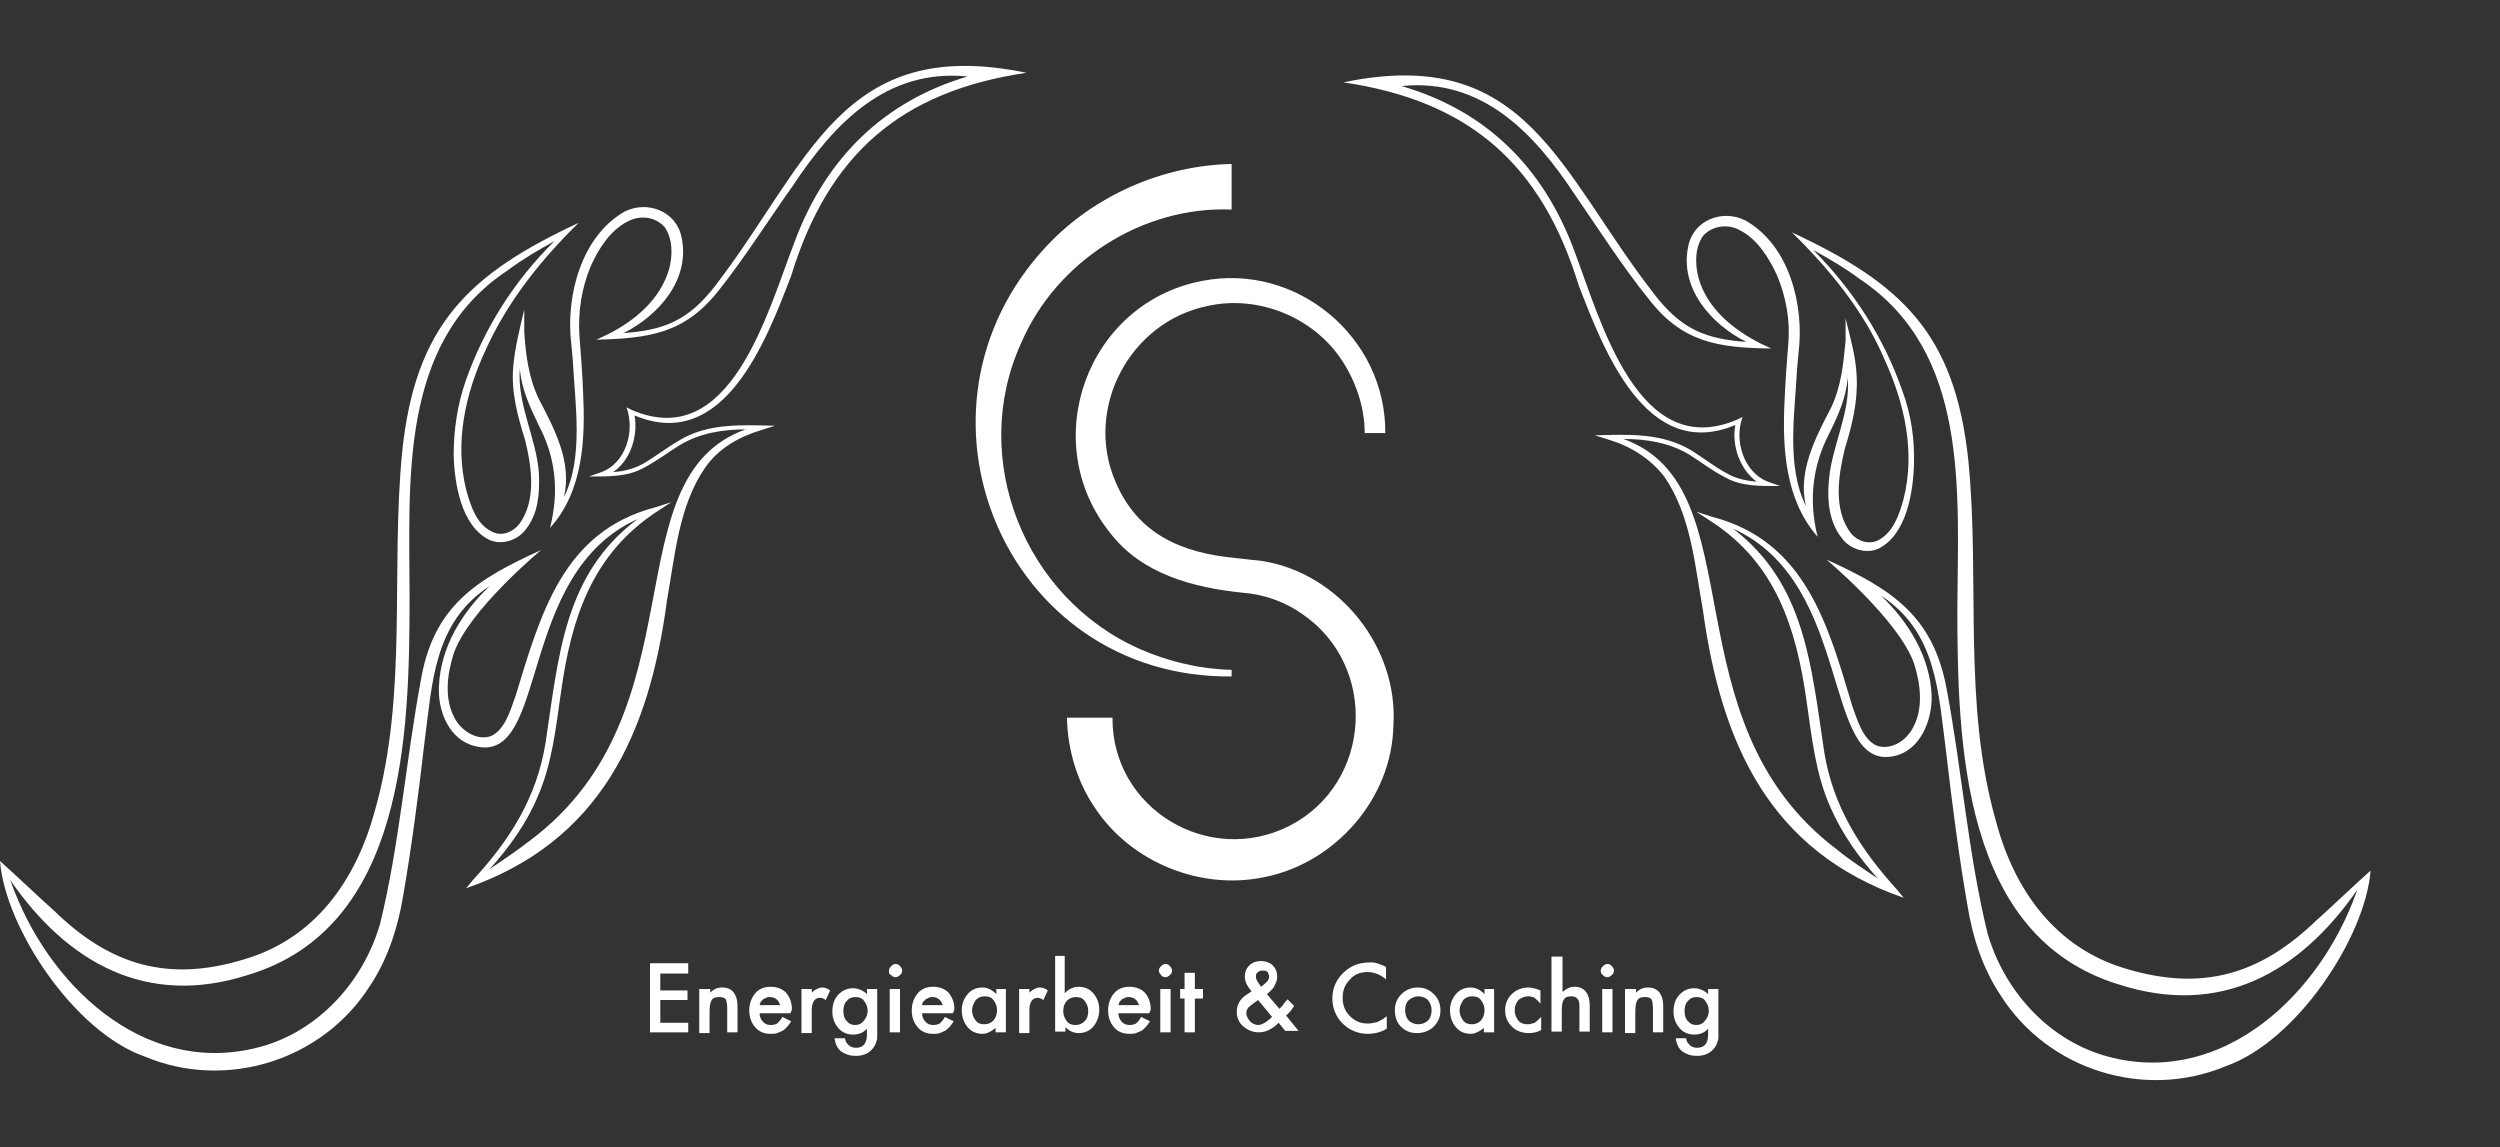 <?xml version="1.0" encoding="utf-8"?>
<!-- Generator: Adobe Illustrator 27.9.0, SVG Export Plug-In . SVG Version: 6.00 Build 0)  -->
<svg version="1.1" id="Ebene_1" xmlns="http://www.w3.org/2000/svg" xmlns:xlink="http://www.w3.org/1999/xlink" x="0px" y="0px"
	 viewBox="0 0 340 156" style="enable-background:new 0 0 340 156;" xml:space="preserve">
<rect x="0" y="0" width="340" height="156" fill="#333333" stroke="none"/>
<style type="text/css">
	.st0{fill:#FFFFFF;}
</style>
<g>
	<g>
		<path class="st0" d="M151.3,97.6c-0.1,12.4,13.1,20.3,24.1,14.7c11.2-5.8,12.1-21.7,1.7-28.8c-2.4-1.7-5.3-2.7-8.2-2.9
			c-6.6-0.7-13.6-2.5-17.9-8.1c-10-12.4-3.2-31.3,12.5-34.3c12.8-2.5,25,7.6,24.9,20.7c0,0-2.8,0-2.8,0c0-3.5-1.2-7-3.1-9.9
			c-3.9-5.9-11.4-8.9-18.2-7.4c-10.6,2.1-16.9,13.9-12.6,23.9c3,7.1,8.9,9.7,16.4,10.4c1.1,0.1,2.5,0.3,3.6,0.4
			c10.5,1.7,18.5,11.8,17.8,22.4c-0.2,9.9-7.9,18.7-17.6,20.6c-8.6,1.8-18-2-22.9-9.3c-2.5-3.6-3.8-8-3.9-12.4
			C145,97.6,151.3,97.6,151.3,97.6L151.3,97.6z"/>
		<path class="st0" d="M167.5,92c-30.9,0.3-46.1-36.3-25.1-58.6c6.4-6.8,15.7-10.9,25.1-11.1c0,0,0,6.2,0,6.2
			c-12.1-0.5-23.8,7-28.6,18.1c-7.2,15.7,0.4,34.8,16.2,41.7c3.9,1.7,8.1,2.7,12.4,2.8V92L167.5,92z"/>
	</g>
	<g>
		<path class="st0" d="M93.6,132.4h-3.8v2.3h3.7v1.3h-3.7v3.1h3.8v1.3h-5.2V131h5.2V132.4z"/>
		<path class="st0" d="M95.2,134.5h1.4v0.5c0.5-0.5,1-0.7,1.6-0.7c0.7,0,1.2,0.2,1.6,0.7c0.3,0.4,0.5,1,0.5,1.8v3.6h-1.4v-3.3
			c0-0.6-0.1-1-0.2-1.2c-0.2-0.2-0.4-0.3-0.9-0.3c-0.5,0-0.8,0.1-1,0.4c-0.2,0.3-0.3,0.8-0.3,1.6v2.9h-1.4V134.5z"/>
		<path class="st0" d="M107.5,137.8h-4.2c0,0.5,0.2,0.9,0.5,1.2c0.3,0.3,0.6,0.4,1.1,0.4c0.3,0,0.6-0.1,0.8-0.2
			c0.2-0.2,0.5-0.5,0.7-0.9l1.2,0.6c-0.2,0.3-0.4,0.6-0.6,0.8c-0.2,0.2-0.4,0.4-0.6,0.5c-0.2,0.1-0.5,0.2-0.7,0.3
			c-0.3,0.1-0.5,0.1-0.9,0.1c-0.9,0-1.6-0.3-2.1-0.9c-0.5-0.6-0.8-1.3-0.8-2.3c0-0.9,0.3-1.7,0.8-2.3c0.5-0.6,1.2-0.9,2.1-0.9
			c0.9,0,1.6,0.3,2.1,0.8c0.5,0.6,0.8,1.3,0.8,2.3L107.5,137.8z M106.1,136.7c-0.2-0.7-0.7-1.1-1.4-1.1c-0.2,0-0.3,0-0.5,0.1
			c-0.1,0.1-0.3,0.1-0.4,0.2c-0.1,0.1-0.2,0.2-0.3,0.3c-0.1,0.1-0.1,0.3-0.2,0.5H106.1z"/>
		<path class="st0" d="M109,134.5h1.4v0.5c0.3-0.3,0.5-0.4,0.7-0.5c0.2-0.1,0.4-0.2,0.7-0.2c0.4,0,0.7,0.1,1.1,0.4l-0.6,1.3
			c-0.3-0.2-0.5-0.3-0.8-0.3c-0.7,0-1.1,0.6-1.1,1.7v3.1H109V134.5z"/>
		<path class="st0" d="M119.3,140.3c0,0.3,0,0.5,0,0.7c0,0.2,0,0.4-0.1,0.6c-0.1,0.4-0.3,0.8-0.6,1.1c-0.5,0.6-1.3,0.9-2.2,0.9
			c-0.8,0-1.4-0.2-2-0.6c-0.5-0.4-0.8-1-0.9-1.8h1.4c0.1,0.3,0.1,0.5,0.3,0.7c0.3,0.4,0.7,0.6,1.2,0.6c1,0,1.5-0.6,1.5-1.8v-0.8
			c-0.5,0.6-1.2,0.8-1.9,0.8c-0.8,0-1.5-0.3-2-0.9c-0.5-0.6-0.8-1.3-0.8-2.2c0-0.9,0.2-1.6,0.7-2.2c0.5-0.6,1.2-1,2.1-1
			c0.7,0,1.4,0.3,1.9,0.8v-0.7h1.4V140.3z M118,137.5c0-0.6-0.2-1-0.5-1.4c-0.3-0.4-0.7-0.5-1.2-0.5c-0.5,0-0.9,0.2-1.2,0.6
			c-0.3,0.3-0.4,0.8-0.4,1.3c0,0.5,0.1,1,0.4,1.3c0.3,0.4,0.7,0.6,1.2,0.6c0.5,0,0.9-0.2,1.2-0.6C117.8,138.4,118,138,118,137.5z"/>
		<path class="st0" d="M120.9,132c0-0.2,0.1-0.4,0.3-0.6c0.2-0.2,0.4-0.3,0.6-0.3c0.2,0,0.5,0.1,0.6,0.3c0.2,0.2,0.3,0.4,0.3,0.6
			c0,0.2-0.1,0.5-0.3,0.6c-0.2,0.2-0.4,0.3-0.6,0.3s-0.5-0.1-0.6-0.3C120.9,132.5,120.9,132.3,120.9,132z M122.4,134.5v5.9h-1.4
			v-5.9H122.4z"/>
		<path class="st0" d="M129.6,137.8h-4.2c0,0.5,0.2,0.9,0.5,1.2c0.3,0.3,0.6,0.4,1.1,0.4c0.3,0,0.6-0.1,0.8-0.2
			c0.2-0.2,0.5-0.5,0.7-0.9l1.2,0.6c-0.2,0.3-0.4,0.6-0.6,0.8c-0.2,0.2-0.4,0.4-0.6,0.5c-0.2,0.1-0.5,0.2-0.7,0.3
			c-0.3,0.1-0.5,0.1-0.9,0.1c-0.9,0-1.6-0.3-2.1-0.9c-0.5-0.6-0.8-1.3-0.8-2.3c0-0.9,0.3-1.7,0.8-2.3c0.5-0.6,1.2-0.9,2.1-0.9
			c0.9,0,1.6,0.3,2.1,0.8c0.5,0.6,0.8,1.3,0.8,2.3L129.6,137.8z M128.2,136.7c-0.2-0.7-0.7-1.1-1.4-1.1c-0.2,0-0.3,0-0.5,0.1
			c-0.1,0.1-0.3,0.1-0.4,0.2c-0.1,0.1-0.2,0.2-0.3,0.3c-0.1,0.1-0.2,0.3-0.2,0.5H128.2z"/>
		<path class="st0" d="M135.4,134.5h1.4v5.9h-1.4v-0.6c-0.6,0.5-1.2,0.8-1.8,0.8c-0.8,0-1.5-0.3-2-0.9c-0.5-0.6-0.8-1.4-0.8-2.3
			c0-0.9,0.3-1.6,0.8-2.2c0.5-0.6,1.2-0.9,2-0.9c0.7,0,1.3,0.3,1.9,0.9V134.5z M132.2,137.4c0,0.6,0.2,1,0.5,1.4
			c0.3,0.4,0.7,0.5,1.2,0.5c0.5,0,0.9-0.2,1.2-0.5c0.3-0.4,0.5-0.8,0.5-1.4c0-0.6-0.2-1-0.5-1.4c-0.3-0.4-0.7-0.5-1.2-0.5
			c-0.5,0-0.9,0.2-1.2,0.5C132.4,136.5,132.2,136.9,132.2,137.4z"/>
		<path class="st0" d="M138.6,134.5h1.4v0.5c0.3-0.3,0.5-0.4,0.7-0.5c0.2-0.1,0.4-0.2,0.7-0.2c0.4,0,0.7,0.1,1.1,0.4l-0.6,1.3
			c-0.3-0.2-0.5-0.3-0.8-0.3c-0.7,0-1.1,0.6-1.1,1.7v3.1h-1.4V134.5z"/>
		<path class="st0" d="M144.8,130.1v5c0.5-0.6,1.2-0.9,1.9-0.9c0.8,0,1.5,0.3,2,0.9c0.5,0.6,0.8,1.3,0.8,2.2c0,0.9-0.3,1.7-0.8,2.3
			c-0.5,0.6-1.2,0.9-2,0.9c-0.7,0-1.3-0.3-1.8-0.8v0.6h-1.4v-10.3H144.8z M148,137.5c0-0.6-0.2-1-0.5-1.4c-0.3-0.4-0.7-0.5-1.2-0.5
			c-0.5,0-0.9,0.2-1.2,0.5c-0.3,0.3-0.5,0.8-0.5,1.4c0,0.6,0.2,1,0.5,1.4c0.3,0.4,0.7,0.5,1.2,0.5c0.5,0,0.9-0.2,1.2-0.5
			C147.9,138.5,148,138,148,137.5z"/>
		<path class="st0" d="M156.3,137.8h-4.2c0,0.5,0.2,0.9,0.5,1.2c0.3,0.3,0.6,0.4,1.1,0.4c0.3,0,0.6-0.1,0.8-0.2
			c0.2-0.2,0.5-0.5,0.7-0.9l1.2,0.6c-0.2,0.3-0.4,0.6-0.6,0.8c-0.2,0.2-0.4,0.4-0.6,0.5c-0.2,0.1-0.5,0.2-0.7,0.3
			c-0.3,0.1-0.5,0.1-0.9,0.1c-0.9,0-1.6-0.3-2.1-0.9c-0.5-0.6-0.8-1.3-0.8-2.3c0-0.9,0.3-1.7,0.8-2.3c0.5-0.6,1.2-0.9,2.1-0.9
			c0.9,0,1.6,0.3,2.1,0.8c0.5,0.6,0.8,1.3,0.8,2.3L156.3,137.8z M154.9,136.7c-0.2-0.7-0.7-1.1-1.4-1.1c-0.2,0-0.3,0-0.5,0.1
			c-0.1,0.1-0.3,0.1-0.4,0.2c-0.1,0.1-0.2,0.2-0.3,0.3c-0.1,0.1-0.1,0.3-0.2,0.5H154.9z"/>
		<path class="st0" d="M157.6,132c0-0.2,0.1-0.4,0.3-0.6s0.4-0.3,0.6-0.3c0.2,0,0.5,0.1,0.6,0.3c0.2,0.2,0.3,0.4,0.3,0.6
			c0,0.2-0.1,0.5-0.3,0.6c-0.2,0.2-0.4,0.3-0.6,0.3c-0.2,0-0.5-0.1-0.6-0.3S157.6,132.3,157.6,132z M159.2,134.5v5.9h-1.4v-5.9
			H159.2z"/>
		<path class="st0" d="M162.5,135.8v4.6h-1.4v-4.6h-0.6v-1.3h0.6v-2.2h1.4v2.2h1.1v1.3H162.5z"/>
		<path class="st0" d="M172.3,135.2l1.7,2l0.1-0.1c0.2-0.2,0.4-0.4,0.5-0.6c0.2-0.2,0.3-0.4,0.5-0.6l0.9,0.9
			c-0.1,0.2-0.3,0.4-0.4,0.6c-0.2,0.2-0.4,0.5-0.7,0.7l1.7,2.1h-1.8l-0.9-1.1c-0.9,0.9-1.8,1.3-2.7,1.3c-0.8,0-1.5-0.3-2.1-0.8
			c-0.6-0.5-0.9-1.2-0.9-2c0-0.9,0.4-1.7,1.3-2.3l0.6-0.4c0,0,0,0,0,0c0,0,0,0,0.1-0.1c-0.6-0.7-0.9-1.3-0.9-2
			c0-0.6,0.2-1.1,0.6-1.5c0.4-0.4,1-0.6,1.6-0.6c0.6,0,1.2,0.2,1.6,0.6c0.4,0.4,0.6,0.9,0.6,1.5c0,0.4-0.1,0.8-0.3,1.1
			C173.3,134.3,172.9,134.7,172.3,135.2z M171.1,136L171.1,136c-0.7,0.5-1.1,0.8-1.3,1c-0.2,0.2-0.3,0.5-0.3,0.8
			c0,0.4,0.2,0.7,0.5,1.1c0.3,0.3,0.7,0.5,1.1,0.5c0.5,0,1.2-0.4,1.9-1.1L171.1,136z M171.5,134.2l0.1-0.1c0.2-0.1,0.4-0.3,0.5-0.4
			c0.1-0.1,0.2-0.2,0.3-0.3c0.1-0.2,0.2-0.3,0.2-0.6c0-0.2-0.1-0.4-0.2-0.6c-0.2-0.2-0.4-0.2-0.7-0.2c-0.3,0-0.5,0.1-0.6,0.2
			c-0.2,0.1-0.3,0.3-0.3,0.6c0,0.3,0.1,0.5,0.3,0.8L171.5,134.2C171.4,134.1,171.4,134.1,171.5,134.2z"/>
		<path class="st0" d="M188.5,131.5v1.7c-0.8-0.7-1.7-1-2.5-1c-1,0-1.8,0.3-2.4,1c-0.7,0.7-1,1.5-1,2.5c0,1,0.3,1.8,1,2.5
			c0.7,0.7,1.5,1,2.4,1c0.5,0,0.9-0.1,1.3-0.2c0.2-0.1,0.4-0.2,0.6-0.3c0.2-0.1,0.4-0.3,0.7-0.5v1.7c-0.8,0.5-1.7,0.7-2.6,0.7
			c-1.3,0-2.5-0.5-3.4-1.4c-0.9-0.9-1.4-2.1-1.4-3.4c0-1.2,0.4-2.3,1.2-3.2c1-1.1,2.2-1.7,3.8-1.7
			C186.9,130.8,187.7,131.1,188.5,131.5z"/>
		<path class="st0" d="M189.7,137.4c0-0.9,0.3-1.6,0.9-2.2c0.6-0.6,1.4-0.9,2.2-0.9c0.9,0,1.6,0.3,2.2,0.9c0.6,0.6,0.9,1.3,0.9,2.2
			c0,0.9-0.3,1.6-0.9,2.2c-0.6,0.6-1.4,0.9-2.3,0.9c-0.9,0-1.6-0.3-2.2-0.9C190,139.1,189.7,138.3,189.7,137.4z M191.1,137.4
			c0,0.6,0.2,1.1,0.5,1.4c0.3,0.3,0.8,0.5,1.3,0.5c0.5,0,1-0.2,1.3-0.5c0.3-0.3,0.5-0.8,0.5-1.4c0-0.6-0.2-1-0.5-1.4
			c-0.3-0.3-0.8-0.5-1.3-0.5c-0.5,0-0.9,0.2-1.3,0.5C191.2,136.4,191.1,136.9,191.1,137.4z"/>
		<path class="st0" d="M201.8,134.5h1.4v5.9h-1.4v-0.6c-0.6,0.5-1.2,0.8-1.8,0.8c-0.8,0-1.5-0.3-2-0.9c-0.5-0.6-0.8-1.4-0.8-2.3
			c0-0.9,0.3-1.6,0.8-2.2c0.5-0.6,1.2-0.9,2-0.9c0.7,0,1.3,0.3,1.9,0.9V134.5z M198.5,137.4c0,0.6,0.2,1,0.5,1.4
			c0.3,0.4,0.7,0.5,1.2,0.5c0.5,0,0.9-0.2,1.2-0.5c0.3-0.4,0.5-0.8,0.5-1.4c0-0.6-0.2-1-0.5-1.4c-0.3-0.4-0.7-0.5-1.2-0.5
			c-0.5,0-0.9,0.2-1.2,0.5C198.7,136.5,198.5,136.9,198.5,137.4z"/>
		<path class="st0" d="M209.5,134.7v1.8c-0.3-0.4-0.6-0.6-0.8-0.8c-0.2-0.1-0.5-0.2-0.9-0.2c-0.5,0-0.9,0.2-1.3,0.5
			c-0.3,0.4-0.5,0.8-0.5,1.4c0,0.6,0.2,1,0.5,1.4c0.3,0.4,0.8,0.5,1.3,0.5c0.3,0,0.6-0.1,0.9-0.2c0.2-0.1,0.5-0.4,0.9-0.8v1.8
			c-0.6,0.3-1.1,0.4-1.7,0.4c-0.9,0-1.7-0.3-2.3-0.9c-0.6-0.6-0.9-1.3-0.9-2.2c0-0.9,0.3-1.6,0.9-2.2c0.6-0.6,1.4-0.9,2.3-0.9
			C208.4,134.3,209,134.5,209.5,134.7z"/>
		<path class="st0" d="M211.1,130.1h1.4v4.8c0.5-0.4,1-0.7,1.6-0.7c0.7,0,1.2,0.2,1.6,0.7c0.3,0.4,0.5,1,0.5,1.8v3.6h-1.4v-3.5
			c0-0.5-0.1-0.8-0.3-1c-0.2-0.2-0.4-0.3-0.8-0.3c-0.5,0-0.8,0.1-1,0.4c-0.2,0.3-0.3,0.8-0.3,1.5v2.9h-1.4V130.1z"/>
		<path class="st0" d="M217.7,132c0-0.2,0.1-0.4,0.3-0.6c0.2-0.2,0.4-0.3,0.6-0.3c0.2,0,0.5,0.1,0.6,0.3c0.2,0.2,0.3,0.4,0.3,0.6
			c0,0.2-0.1,0.5-0.3,0.6c-0.2,0.2-0.4,0.3-0.6,0.3c-0.2,0-0.5-0.1-0.6-0.3C217.8,132.5,217.7,132.3,217.7,132z M219.3,134.5v5.9
			h-1.4v-5.9H219.3z"/>
		<path class="st0" d="M221.1,134.5h1.4v0.5c0.5-0.5,1-0.7,1.6-0.7c0.7,0,1.2,0.2,1.6,0.7c0.3,0.4,0.5,1,0.5,1.8v3.6h-1.4v-3.3
			c0-0.6-0.1-1-0.2-1.2c-0.2-0.2-0.4-0.3-0.9-0.3c-0.5,0-0.8,0.1-1,0.4c-0.2,0.3-0.3,0.8-0.3,1.6v2.9h-1.4V134.5z"/>
		<path class="st0" d="M233.7,140.3c0,0.3,0,0.5,0,0.7c0,0.2,0,0.4-0.1,0.6c-0.1,0.4-0.3,0.8-0.6,1.1c-0.5,0.6-1.3,0.9-2.2,0.9
			c-0.8,0-1.4-0.2-2-0.6c-0.5-0.4-0.8-1-0.9-1.8h1.4c0.1,0.3,0.1,0.5,0.3,0.7c0.3,0.4,0.7,0.6,1.2,0.6c1,0,1.5-0.6,1.5-1.8v-0.8
			c-0.5,0.6-1.2,0.8-1.9,0.8c-0.8,0-1.5-0.3-2-0.9c-0.5-0.6-0.8-1.3-0.8-2.2c0-0.9,0.2-1.6,0.7-2.2c0.5-0.6,1.2-1,2.1-1
			c0.7,0,1.4,0.3,1.9,0.8v-0.7h1.4V140.3z M232.4,137.5c0-0.6-0.2-1-0.5-1.4c-0.3-0.4-0.7-0.5-1.2-0.5c-0.5,0-0.9,0.2-1.2,0.6
			c-0.3,0.3-0.4,0.8-0.4,1.3c0,0.5,0.1,1,0.4,1.3c0.3,0.4,0.7,0.6,1.2,0.6s0.9-0.2,1.2-0.6C232.2,138.4,232.4,138,232.4,137.5z"/>
	</g>
	<path class="st0" d="M97.4,38.7c-3.8,5-7.2,6.2-12.6,6.6c4.8-2.4,9.1-7.3,7.9-13c-0.7-3.6-4.7-5.1-7.8-3.5c-5.9,3.4-8,11.6-7.2,18
		c0,0,0.2,2.2,0.2,2.2c0.3,5.9,1.5,13.2-1.2,18.6c1.1-4.7-1.2-9.1-3.4-13.3c-1.4-2.9-1.8-6-2-9.2c0,0,0-3,0-3
		c-0.6,2.5-1.3,5.3-1.5,7.8c-0.3,3.4,0.6,6.7,1.6,9.9c0.9,3.6,1.6,8.3-0.8,11.5c-0.9,1.1-2.4,1.7-3.7,1c-2.1-1-2.9-3.5-3.5-5.7
		c-1.6-6.4-0.1-13.1,2.6-18.9C69,41,73.6,35.3,78.7,30.3c-15,7-22.2,13.9-24,31.1c-1.6,16.3,0.8,32.9-3.7,48.8
		c-2.6,9.6-8.2,17.5-17.9,20.3c-10.2,3.1-18.1,0.8-25.7-6.6c-1.7-1.5-5.8-5.4-7.4-6.8c0.7,9,10,23.2,19.7,26.6
		c11,4.6,24.1,0.6,30.6-9.6c2.4-3.6,3.8-7.9,4.5-12.1c1.2-6.9,2.1-13.9,2.9-20.8c1.1-8.2,1.2-16.5,8.9-21.5
		c-3.7,3.5-6.7,8.3-6.9,13.6c-0.2,3.4,1.4,7.4,5,8.2c10,2.4,5.5-23.5,22-30.9C76.7,78.1,76,89.1,74.2,101
		c-1.2,7.5-4.9,13.3-9.9,18.7c0,0-0.9,1.1-0.9,1.1c18.2-6.3,24.9-20.9,27.3-39.1c1.1-6.1,1.6-12.9,5.2-18.1c1.8-2.6,4.6-4.2,7.6-5.1
		c0,0,1.9-0.6,1.9-0.6c-4.6-0.1-9.2-0.4-13.2,2.1c-1.7,1-3.2,2.2-4.8,3.1c-1.3,0.7-2.6,1-4,1.1c2.3-1.6,3.4-4.8,2.9-7.7
		c12.1,5.1,17.9-10.1,21.3-19c5.1-16.6,15-25.1,32-27.6C114.5,4.7,110.1,22.1,97.4,38.7z M131.6,10.4c-11.2,3.3-19.2,10.9-23.5,22.4
		c-3.7,9.5-8.7,28.9-22.3,22.9c0,0-0.6-0.3-0.6-0.3c1.2,3.2-0.1,7.6-3.4,8.8c0,0-1.7,0.6-1.7,0.6c2.5,0,5.2,0.1,7.5-1.2
		c1.7-0.9,3.3-2.1,4.9-3.1c2.7-1.6,5.8-2.1,8.9-2.1C83,65,95.6,96.7,72.1,114.3c-1.8,1.4-3.6,2.6-5.5,3.9c2.6-2.9,5-6.2,6.5-9.8
		c2-4.5,2.5-9.5,3.2-14.3c1.4-10,4.2-18.7,13-24.5c0,0,2-1.3,2-1.3c0,0-2.2,0.7-2.2,0.7c-12.6,3.3-15.6,14.6-19,25.7
		c-0.7,1.9-1.4,4.5-3.3,5.4c-1.9,0.7-4.1-0.7-5-2.5c-1.4-2.6-1-5.9-0.1-8.7c2-5.9,11.9-14.1,11.9-14.1c-8.8,4-14.7,7.6-16.4,17.9
		c-2,10.8-2.9,22.3-5.5,32.9c-2.2,7.7-8.1,14.3-15.7,16.6c-15.4,4.6-28.6-7.2-34-20.9c-0.2-0.5-0.4-1-0.6-1.6
		C9.2,131,20,137,33.7,132.6c21.4-6.4,22-32.8,22-51.4C55.7,65.5,54.2,46.6,69,36.8c2-1.5,4.2-2.8,6.4-4
		c-5.4,5.3-9.6,11.9-12.1,19.1c-1.1,3.2-1.6,6.6-1.6,10c0.1,3.8,1,9.6,4.8,11.5c1.7,0.8,3.9,0.1,5-1.4c1.7-2.1,1.9-4.9,1.8-7.5
		c-0.3-4.9-3-9.4-2.6-14.4c0.2,2.8,1.4,5.3,2.6,7.8c2.2,4.2,2.8,8.8,1.5,13.9c4.6-5.1,4.8-12.3,4.5-18.5c-0.1-2.5-0.3-5.2-0.5-7.7
		c-0.2-3.2,0.3-6.4,1.5-9.3c1.1-2.5,2.7-5,5.1-6.2c1.7-0.9,3.8-0.6,5,0.8c1.1,1.6,1.1,3.8,0.6,5.7c-1.2,4.1-4.6,7-8.4,8.9l-1.5,0.7
		c7.2-0.2,12.1-0.8,16.8-6.9c3.2-4,6.9-9.8,9.9-14C113.5,16.7,120.6,9.3,131.6,10.4z"/>
	<path class="st0" d="M182.7,11.2c17,2.5,26.9,11,32,27.6c3.4,8.8,9.2,24.1,21.3,19c-0.5,2.8,0.6,6,2.9,7.7c-1.4-0.1-2.8-0.4-4-1.1
		c-1.7-0.9-3.2-2.1-4.8-3.1c-4.1-2.5-8.7-2.2-13.2-2.1c0,0,1.9,0.6,1.9,0.6c3,0.9,5.7,2.6,7.6,5.1c3.6,5.3,4.1,12,5.2,18.1
		c2.5,18.2,9.1,32.8,27.3,39.1c0,0-0.9-1.1-0.9-1.1c-5-5.5-8.7-11.3-9.9-18.7c-1.8-11.9-2.6-22.9-12.4-30.4
		c16.5,7.4,12,33.3,22,30.9c3.5-0.8,5.1-4.9,5-8.2c-0.2-5.3-3.2-10.1-6.9-13.6c7.7,5,7.8,13.3,8.9,21.5c0.8,6.9,1.7,13.9,2.9,20.8
		c0.7,4.3,2.1,8.5,4.5,12.1c6.5,10.2,19.6,14.2,30.6,9.6c9.7-3.4,19-17.6,19.7-26.6c-1.6,1.4-5.7,5.3-7.4,6.8
		c-7.7,7.4-15.5,9.6-25.7,6.6c-9.7-2.8-15.4-10.7-17.9-20.3c-4.5-15.9-2.1-32.6-3.7-48.8c-1.8-17.3-9-24.1-24-31.1
		c5.1,5,9.8,10.7,12.6,17.3c2.7,5.9,4.2,12.5,2.6,18.9c-0.6,2.2-1.4,4.6-3.5,5.7c-1.3,0.6-2.8,0.1-3.7-1c-2.4-3.2-1.7-7.8-0.8-11.5
		c1-3.2,1.8-6.5,1.6-9.9c-0.1-2.6-0.9-5.3-1.5-7.8c0,0,0,3,0,3c-0.3,3.2-0.6,6.3-2,9.2c-2.2,4.2-4.5,8.7-3.4,13.3
		c-2.7-5.4-1.5-12.7-1.2-18.6c0,0,0.2-2.2,0.2-2.2c0.8-6.4-1.2-14.6-7.2-18c-3.1-1.6-7.1-0.1-7.8,3.5c-1.2,5.7,3.1,10.6,7.9,13
		c-5.4-0.4-8.8-1.6-12.6-6.6C212,23.3,207.6,6,182.7,11.2z M214.2,26.5c2.9,4.2,6.7,10.1,9.9,14c4.6,6.1,9.6,6.8,16.8,6.9l-1.5-0.7
		c-3.7-1.9-7.2-4.7-8.4-8.9c-0.5-1.9-0.5-4.1,0.6-5.7c1.2-1.4,3.4-1.7,5-0.8c2.4,1.2,4,3.8,5.1,6.2c1.2,2.9,1.8,6.1,1.5,9.3
		c-0.2,2.5-0.4,5.2-0.5,7.7c-0.3,6.2,0,13.4,4.5,18.5c-1.3-5.1-0.6-9.8,1.5-13.9c1.2-2.4,2.4-5,2.6-7.8c0.4,5-2.3,9.5-2.6,14.4
		c-0.2,2.5,0.1,5.4,1.8,7.5c1.1,1.5,3.3,2.2,5,1.4c3.8-1.9,4.7-7.7,4.8-11.5c0.1-3.4-0.4-6.8-1.6-10c-2.5-7.2-6.7-13.7-12.1-19.1
		c2.2,1.2,4.4,2.5,6.4,4c14.8,9.9,13.3,28.7,13.2,44.5c0,18.6,0.6,44.9,22,51.4c13.7,4.4,24.5-1.5,32.4-12.9
		c-0.2,0.5-0.4,1.1-0.6,1.6c-5.4,13.7-18.7,25.5-34,20.9c-7.6-2.3-13.5-8.9-15.7-16.6c-2.6-10.6-3.5-22.2-5.5-32.9
		c-1.8-10.3-7.6-13.9-16.4-17.9c0,0,9.8,8.2,11.9,14.1c0.9,2.8,1.3,6.1-0.1,8.7c-0.9,1.8-3,3.2-5,2.5c-1.9-0.9-2.6-3.5-3.3-5.4
		c-3.3-11.1-6.4-22.4-19-25.7c0,0-2.2-0.7-2.2-0.7c0,0,2,1.3,2,1.3c8.8,5.7,11.6,14.5,13,24.5c0.7,4.8,1.2,9.8,3.2,14.3
		c1.6,3.7,3.9,6.9,6.5,9.8c-1.9-1.3-3.8-2.5-5.5-3.9c-23.4-17.6-10.9-49.3-29.1-55.9c3.1,0,6.2,0.5,8.9,2.1c1.6,1,3.1,2.2,4.9,3.1
		c2.2,1.3,5,1.2,7.5,1.2c0,0-1.7-0.6-1.7-0.6c-3.3-1.3-4.6-5.7-3.4-8.8c0,0-0.6,0.3-0.6,0.3c-13.6,6-18.7-13.4-22.3-22.9
		c-4.3-11.6-12.2-19.1-23.5-22.4C201.5,10.6,208.6,18,214.2,26.5z"/>
</g>
</svg>
